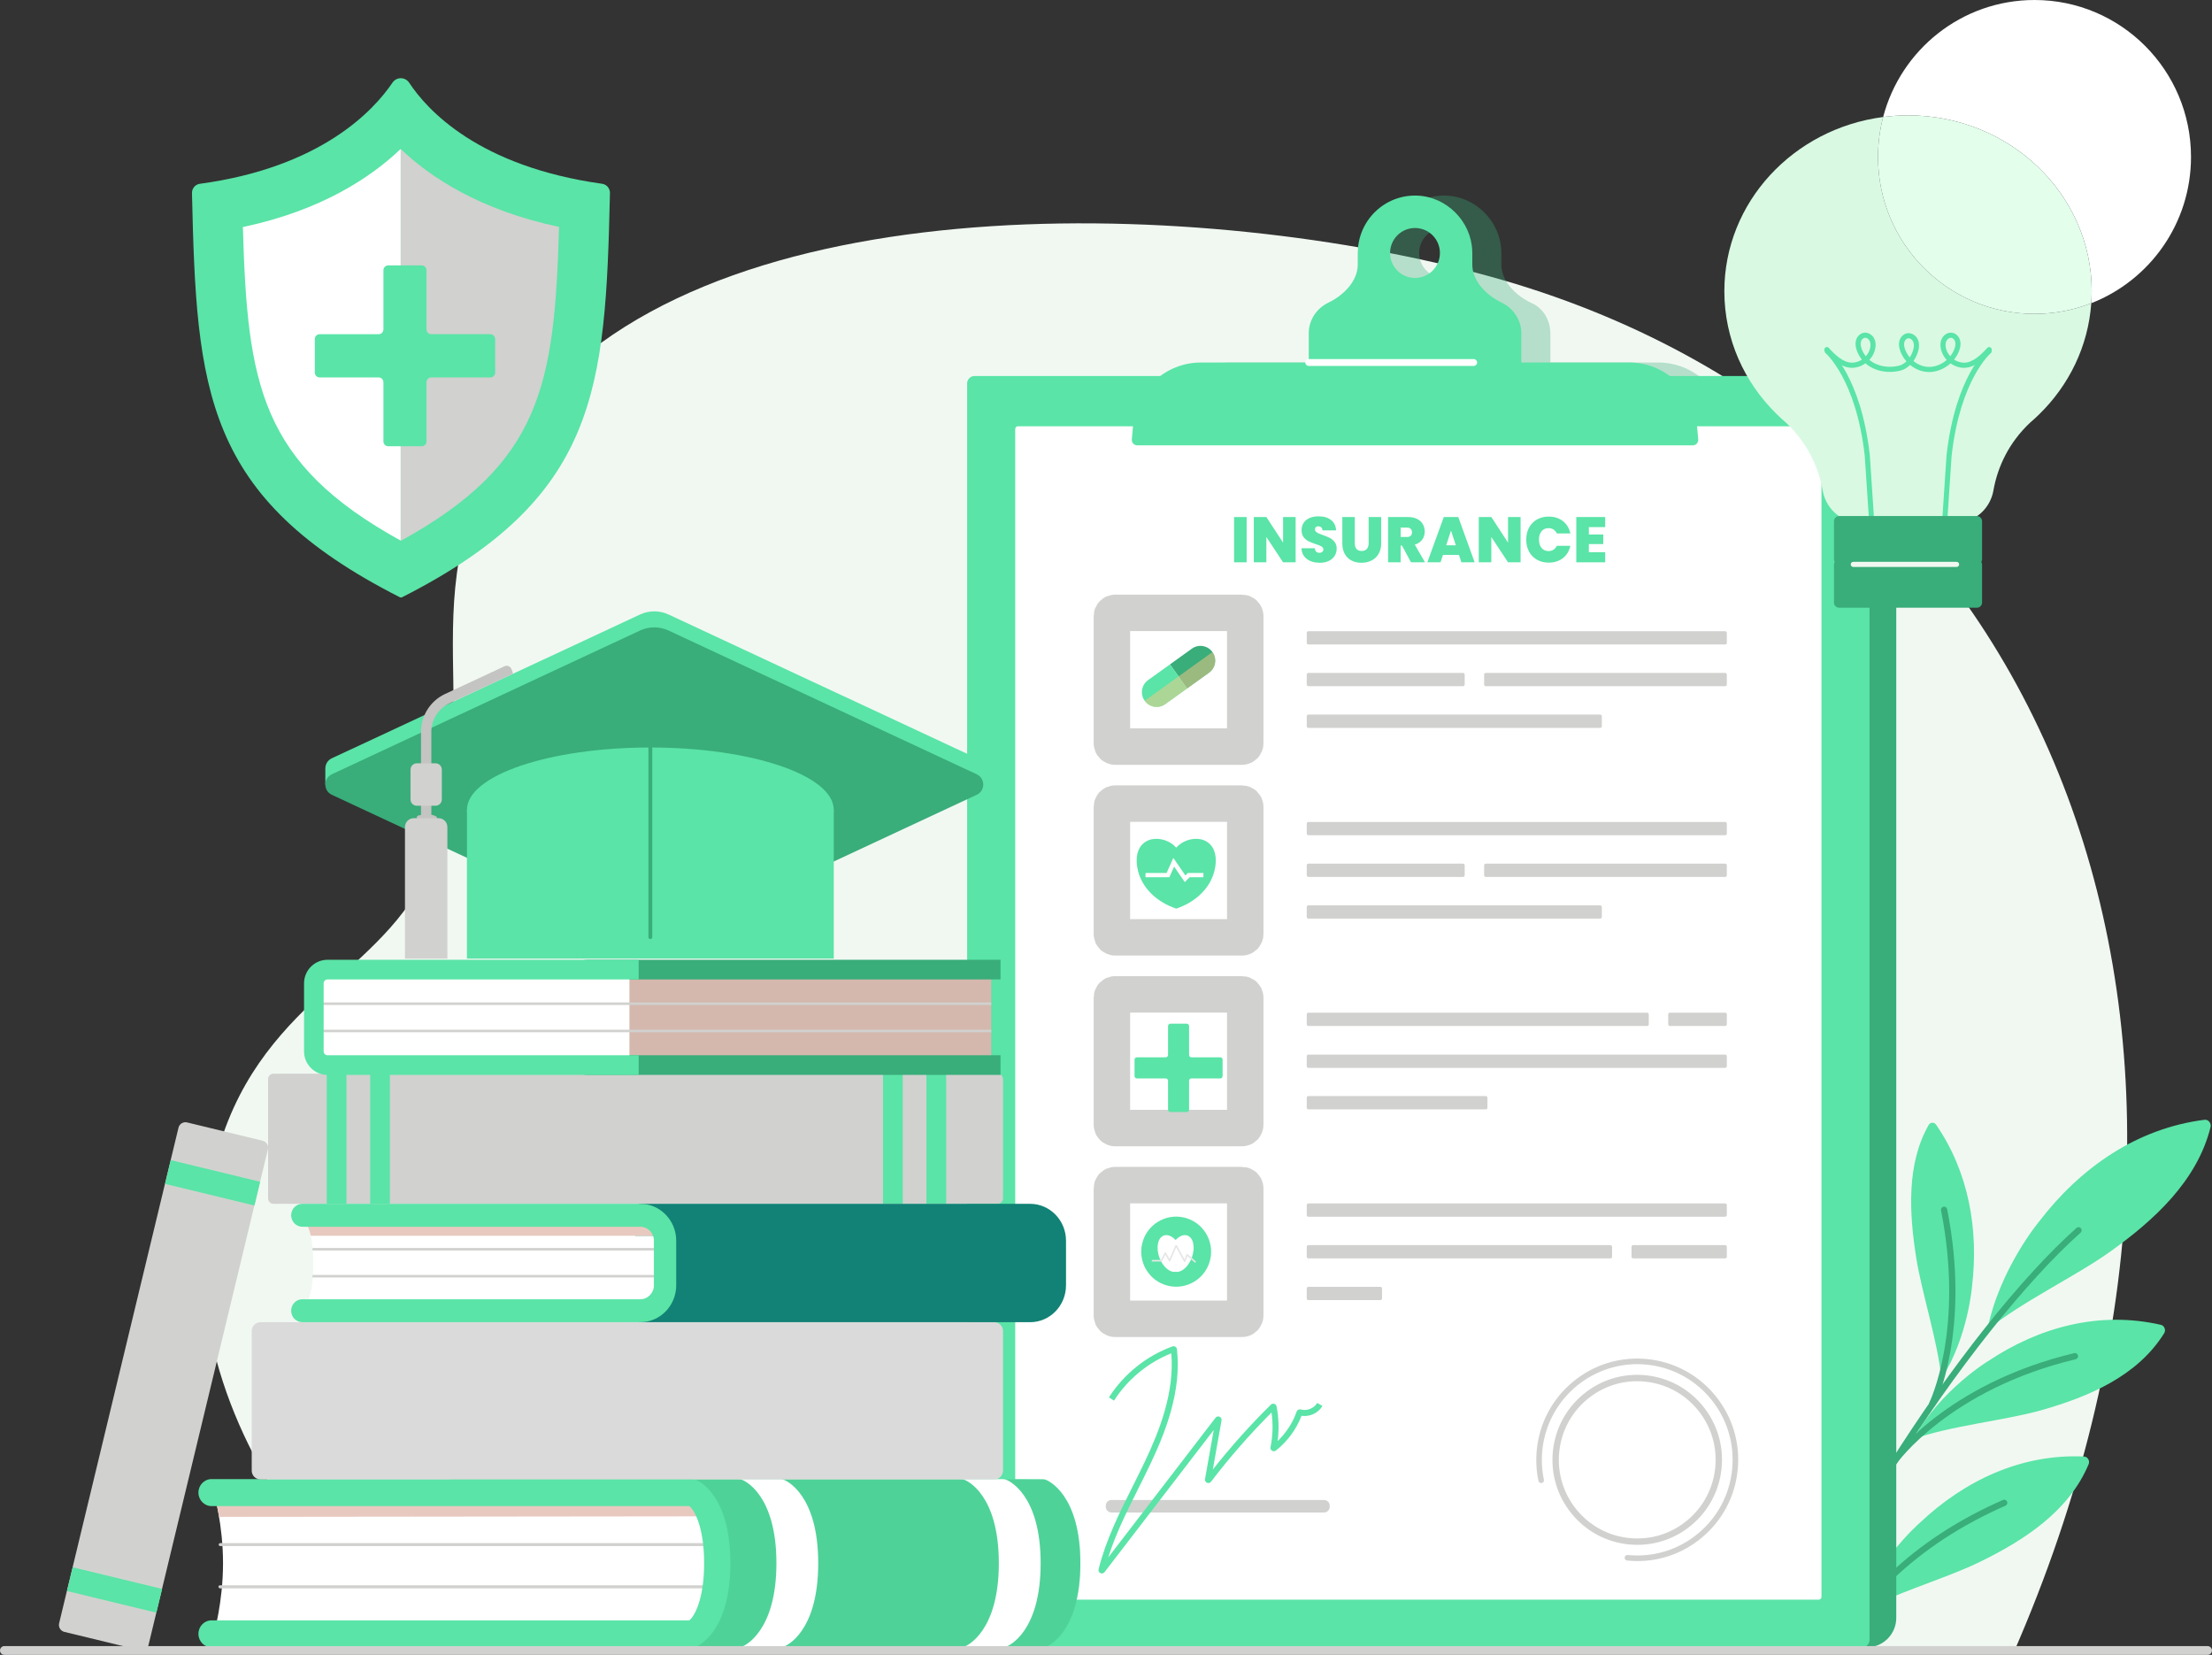 <svg xmlns="http://www.w3.org/2000/svg" width="607" height="454" viewBox="0 0 607 454" fill="none"><rect x="0" y="0" width="607" height="454" fill="#333333" stroke="none"/><g clip-path="url(#clip0_1034_29857)"><path d="M552.489 453.545H114.164C114.164 453.545 36.551 393.888 60.015 314.916C72.606 272.54 108.329 266.21 119.062 234.616C134.211 190.01 108.293 155.1 147.91 109.528C201.141 48.308 337.376 55.039 412.537 76.888C564.517 121.068 626.57 284.26 552.491 453.543L552.489 453.545Z" fill="#F1F8F2"></path><path d="M559.579 335.087C570.907 320.303 586.425 309.534 604.952 307.203C605.99 307.071 606.866 308.154 606.609 309.195C602.898 324.068 591.029 334.829 578.909 343.482C569.595 350.132 554.625 357.225 545.334 364.865C548.726 348.027 559.579 335.087 559.579 335.087Z" fill="#5AE4A7"></path><path d="M519.024 403.077C519.307 403.077 519.584 402.937 519.746 402.676C536.77 375.679 555.91 351.563 570.949 338.162C571.302 337.848 571.333 337.306 571.019 336.953C570.703 336.602 570.163 336.571 569.813 336.883C554.661 350.379 535.404 374.632 518.302 401.761C518.051 402.163 518.168 402.69 518.568 402.943C518.708 403.032 518.868 403.077 519.024 403.077Z" fill="#39AD7A"></path><path d="M541.163 352.744C542.98 337.371 540.273 321.566 531.279 308.536C530.775 307.806 529.695 307.851 529.269 308.592C523.183 319.189 523.868 332.674 525.85 345.154C527.372 354.742 531.788 368.159 532.754 378.282C540.094 366.798 541.163 352.747 541.163 352.747V352.744Z" fill="#5AE4A7"></path><path d="M530.18 386.071C530.493 386.071 530.793 385.897 530.944 385.597C531.045 385.398 540.926 365.137 534.324 331.731C534.235 331.268 533.798 330.96 533.32 331.058C532.858 331.15 532.556 331.599 532.648 332.065C539.124 364.848 529.514 384.632 529.416 384.826C529.203 385.249 529.374 385.763 529.796 385.976C529.919 386.038 530.051 386.069 530.18 386.069V386.071Z" fill="#39AD7A"></path><path d="M526.762 417.825C539.106 406.144 554.719 398.782 571.919 399.59C572.885 399.635 573.534 400.76 573.156 401.666C567.741 414.632 555.455 422.561 543.228 428.532C536.557 431.789 527.26 434.8 519.023 438.24V426.265C523.154 420.95 526.762 417.825 526.762 417.825Z" fill="#5AE4A7"></path><path d="M519.025 433.327C519.237 433.327 519.447 433.248 519.612 433.091C528.145 424.985 538.48 418.251 550.324 413.077C550.758 412.889 550.954 412.384 550.766 411.949C550.581 411.514 550.072 411.312 549.641 411.506C537.613 416.758 527.115 423.602 518.437 431.845C518.095 432.171 518.079 432.712 518.403 433.057C518.571 433.237 518.798 433.327 519.025 433.327Z" fill="#39AD7A"></path><path d="M545.646 373.355C559.625 364.048 576.159 359.587 592.995 363.462C593.938 363.678 594.406 364.907 593.893 365.732C586.547 377.547 573.206 383.167 560.224 386.863C550.25 389.702 535.207 391.125 524.979 394.837C532.588 381.2 545.643 373.355 545.643 373.355H545.646Z" fill="#5AE4A7"></path><path d="M519.734 401.91C520.005 401.91 520.271 401.784 520.436 401.543C520.576 401.341 534.894 381.175 569.593 372.892C570.052 372.783 570.338 372.32 570.229 371.86C570.119 371.4 569.669 371.108 569.199 371.223C533.819 379.671 519.174 400.359 519.031 400.566C518.763 400.956 518.858 401.489 519.247 401.759C519.395 401.862 519.566 401.913 519.734 401.913V401.91Z" fill="#39AD7A"></path><g opacity="0.33"><path d="M473.625 116.514C472.769 106.854 464.695 99.449 455.023 99.449H425.437V91.43C425.437 87.912 423.508 84.573 420.307 83.136C416.148 81.27 411.998 77.264 411.998 72.626V69.132H411.975C411.975 69.057 411.987 68.987 411.984 68.911C411.732 60.712 404.909 53.891 396.732 53.658C387.936 53.409 380.721 60.409 380.57 69.135H380.55V72.628C380.55 77.269 376.4 81.273 372.241 83.139C369.04 84.576 367.111 87.915 367.111 91.433V99.452H337.525C327.853 99.452 319.779 106.857 318.923 116.517L318.422 122.173H474.132L473.631 116.517L473.625 116.514ZM396.27 76.259C392.495 76.259 389.433 73.19 389.433 69.404C389.433 65.62 392.495 62.55 396.27 62.55C400.045 62.55 403.107 65.62 403.107 69.404C403.107 73.19 400.045 76.259 396.27 76.259Z" fill="#39AD7A"></path></g><path d="M495.919 103.15H512.282C516.743 103.15 520.359 106.775 520.359 111.248V443.84C520.359 448.313 516.743 451.938 512.282 451.938H504.032C499.571 451.938 272.732 448.313 272.732 443.84V111.248C272.732 106.775 491.458 103.15 495.919 103.15Z" fill="#39AD7A"></path><path d="M510.988 103.15H267.434C266.309 103.15 265.396 104.065 265.396 105.193V449.895C265.396 451.023 266.309 451.938 267.434 451.938H510.988C512.114 451.938 513.026 451.023 513.026 449.895V105.193C513.026 104.065 512.114 103.15 510.988 103.15Z" fill="#5AE4A7"></path><path d="M499.079 116.941H279.343C278.926 116.941 278.588 117.28 278.588 117.698V438.091C278.588 438.509 278.926 438.849 279.343 438.849H499.079C499.497 438.849 499.835 438.509 499.835 438.091V117.698C499.835 117.28 499.497 116.941 499.079 116.941Z" fill="white"></path><path d="M465.65 116.514C464.793 106.854 456.719 99.449 447.048 99.449H417.461V91.43C417.461 87.78 415.292 84.55 412.004 82.985C407.957 81.057 404.022 77.143 404.022 72.626V69.132H404C404 69.057 404.011 68.987 404.008 68.911C403.756 60.712 396.933 53.891 388.756 53.658C379.96 53.409 372.745 60.409 372.594 69.135H372.575V72.628C372.575 77.146 368.64 81.063 364.593 82.987C361.305 84.553 359.136 87.785 359.136 91.433V99.452H329.549C319.875 99.452 311.804 106.857 310.944 116.517L310.586 120.546C310.508 121.421 311.196 122.173 312.072 122.173H464.525C465.401 122.173 466.086 121.421 466.011 120.546L465.652 116.517L465.65 116.514ZM388.294 76.259C384.519 76.259 381.457 73.19 381.457 69.404C381.457 65.62 384.519 62.55 388.294 62.55C392.069 62.55 395.131 65.62 395.131 69.404C395.131 73.19 392.069 76.259 388.294 76.259Z" fill="#5AE4A7"></path><path d="M340.821 220.464H306.004C305.514 220.464 305.117 220.862 305.117 221.353V256.26C305.117 256.752 305.514 257.15 306.004 257.15H340.821C341.311 257.15 341.709 256.752 341.709 256.26V221.353C341.709 220.862 341.311 220.464 340.821 220.464Z" stroke="#D1D1CF" stroke-width="10" stroke-miterlimit="10"></path><path d="M473.401 225.492H359.043C358.789 225.492 358.584 225.698 358.584 225.952V228.679C358.584 228.933 358.789 229.139 359.043 229.139H473.401C473.655 229.139 473.86 228.933 473.86 228.679V225.952C473.86 225.698 473.655 225.492 473.401 225.492Z" fill="#D1D1CF"></path><path d="M401.472 236.931H359.043C358.789 236.931 358.584 237.137 358.584 237.391V240.119C358.584 240.373 358.789 240.579 359.043 240.579H401.472C401.726 240.579 401.931 240.373 401.931 240.119V237.391C401.931 237.137 401.726 236.931 401.472 236.931Z" fill="#D1D1CF"></path><path d="M473.405 236.931H407.723C407.469 236.931 407.264 237.137 407.264 237.391V240.119C407.264 240.373 407.469 240.579 407.723 240.579H473.405C473.659 240.579 473.864 240.373 473.864 240.119V237.391C473.864 237.137 473.659 236.931 473.405 236.931Z" fill="#D1D1CF"></path><path d="M439.105 248.37H359.043C358.789 248.37 358.584 248.577 358.584 248.831V251.558C358.584 251.812 358.789 252.018 359.043 252.018H439.105C439.358 252.018 439.564 251.812 439.564 251.558V248.831C439.564 248.577 439.358 248.37 439.105 248.37Z" fill="#D1D1CF"></path><path d="M340.821 168.135H306.004C305.514 168.135 305.117 168.534 305.117 169.025V203.932C305.117 204.423 305.514 204.821 306.004 204.821H340.821C341.311 204.821 341.709 204.423 341.709 203.932V169.025C341.709 168.534 341.311 168.135 340.821 168.135Z" stroke="#D1D1CF" stroke-width="10" stroke-miterlimit="10"></path><path d="M473.401 173.166H359.043C358.789 173.166 358.584 173.372 358.584 173.626V176.354C358.584 176.608 358.789 176.814 359.043 176.814H473.401C473.655 176.814 473.86 176.608 473.86 176.354V173.626C473.86 173.372 473.655 173.166 473.401 173.166Z" fill="#D1D1CF"></path><path d="M401.472 184.603H359.043C358.789 184.603 358.584 184.809 358.584 185.063V187.79C358.584 188.044 358.789 188.25 359.043 188.25H401.472C401.726 188.25 401.931 188.044 401.931 187.79V185.063C401.931 184.809 401.726 184.603 401.472 184.603Z" fill="#D1D1CF"></path><path d="M473.405 184.603H407.723C407.469 184.603 407.264 184.809 407.264 185.063V187.79C407.264 188.044 407.469 188.25 407.723 188.25H473.405C473.659 188.25 473.864 188.044 473.864 187.79V185.063C473.864 184.809 473.659 184.603 473.405 184.603Z" fill="#D1D1CF"></path><path d="M439.105 196.042H359.043C358.789 196.042 358.584 196.248 358.584 196.502V199.23C358.584 199.484 358.789 199.69 359.043 199.69H439.105C439.358 199.69 439.564 199.484 439.564 199.23V196.502C439.564 196.248 439.358 196.042 439.105 196.042Z" fill="#D1D1CF"></path><path d="M340.821 272.792H306.004C305.514 272.792 305.117 273.19 305.117 273.682V308.589C305.117 309.08 305.514 309.478 306.004 309.478H340.821C341.311 309.478 341.709 309.08 341.709 308.589V273.682C341.709 273.19 341.311 272.792 340.821 272.792Z" stroke="#D1D1CF" stroke-width="10" stroke-miterlimit="10"></path><path d="M473.401 289.313H359.043C358.789 289.313 358.584 289.519 358.584 289.773V292.5C358.584 292.755 358.789 292.961 359.043 292.961H473.401C473.655 292.961 473.86 292.755 473.86 292.5V289.773C473.86 289.519 473.655 289.313 473.401 289.313Z" fill="#D1D1CF"></path><path d="M451.981 277.82H359.043C358.789 277.82 358.584 278.026 358.584 278.28V281.008C358.584 281.262 358.789 281.468 359.043 281.468H451.981C452.234 281.468 452.44 281.262 452.44 281.008V278.28C452.44 278.026 452.234 277.82 451.981 277.82Z" fill="#D1D1CF"></path><path d="M473.402 277.82H458.23C457.977 277.82 457.771 278.026 457.771 278.28V281.008C457.771 281.262 457.977 281.468 458.23 281.468H473.402C473.655 281.468 473.86 281.262 473.86 281.008V278.28C473.86 278.026 473.655 277.82 473.402 277.82Z" fill="#D1D1CF"></path><path d="M407.71 300.699H359.043C358.789 300.699 358.584 300.905 358.584 301.159V303.886C358.584 304.14 358.789 304.346 359.043 304.346H407.71C407.964 304.346 408.169 304.14 408.169 303.886V301.159C408.169 300.905 407.964 300.699 407.71 300.699Z" fill="#D1D1CF"></path><path d="M340.821 325.121H306.004C305.514 325.121 305.117 325.519 305.117 326.01V360.917C305.117 361.408 305.514 361.807 306.004 361.807H340.821C341.311 361.807 341.709 361.408 341.709 360.917V326.01C341.709 325.519 341.311 325.121 340.821 325.121Z" stroke="#D1D1CF" stroke-width="10" stroke-miterlimit="10"></path><path d="M473.401 330.149H359.043C358.789 330.149 358.584 330.355 358.584 330.609V333.336C358.584 333.59 358.789 333.796 359.043 333.796H473.401C473.655 333.796 473.86 333.59 473.86 333.336V330.609C473.86 330.355 473.655 330.149 473.401 330.149Z" fill="#D1D1CF"></path><path d="M441.92 341.588H359.043C358.789 341.588 358.584 341.794 358.584 342.048V344.775C358.584 345.03 358.789 345.236 359.043 345.236H441.92C442.173 345.236 442.379 345.03 442.379 344.775V342.048C442.379 341.794 442.173 341.588 441.92 341.588Z" fill="#D1D1CF"></path><path d="M473.405 341.588H448.17C447.916 341.588 447.711 341.794 447.711 342.048V344.775C447.711 345.03 447.916 345.236 448.17 345.236H473.405C473.658 345.236 473.864 345.03 473.864 344.775V342.048C473.864 341.794 473.658 341.588 473.405 341.588Z" fill="#D1D1CF"></path><path d="M378.787 353.024H359.043C358.789 353.024 358.584 353.23 358.584 353.485V356.212C358.584 356.466 358.789 356.672 359.043 356.672H378.787C379.04 356.672 379.246 356.466 379.246 356.212V353.485C379.246 353.23 379.04 353.024 378.787 353.024Z" fill="#D1D1CF"></path><path d="M404.4 100.392H359.13C358.609 100.392 358.189 99.971 358.189 99.449C358.189 98.927 358.609 98.507 359.13 98.507H404.4C404.92 98.507 405.34 98.927 405.34 99.449C405.34 99.971 404.92 100.392 404.4 100.392Z" fill="white"></path><path d="M342.095 141.845V154.266H338.65V141.845H342.095Z" fill="#5AE4A7"></path><path d="M355.538 154.264H352.092L347.506 147.322V154.264H344.061V141.842H347.506L352.092 148.871V141.842H355.538V154.264Z" fill="#5AE4A7"></path><path d="M358.629 153.357C357.703 152.67 357.205 151.688 357.135 150.406H360.806C360.843 150.841 360.972 151.158 361.193 151.357C361.414 151.556 361.702 151.657 362.055 151.657C362.371 151.657 362.631 151.578 362.835 151.419C363.04 151.259 363.143 151.04 363.143 150.759C363.143 150.394 362.973 150.114 362.634 149.915C362.295 149.715 361.744 149.491 360.983 149.244C360.174 148.975 359.522 148.714 359.024 148.461C358.526 148.209 358.092 147.838 357.722 147.35C357.353 146.862 357.168 146.225 357.168 145.439C357.168 144.654 357.367 143.958 357.764 143.385C358.162 142.816 358.713 142.384 359.416 142.089C360.118 141.795 360.916 141.649 361.806 141.649C363.247 141.649 364.397 141.985 365.259 142.662C366.121 143.338 366.58 144.286 366.639 145.507H362.897C362.886 145.131 362.771 144.85 362.556 144.662C362.34 144.474 362.06 144.382 361.722 144.382C361.464 144.382 361.254 144.457 361.089 144.612C360.924 144.763 360.843 144.982 360.843 145.263C360.843 145.498 360.932 145.7 361.114 145.871C361.296 146.043 361.52 146.188 361.792 146.312C362.06 146.435 362.46 146.593 362.987 146.778C363.77 147.047 364.419 147.316 364.929 147.58C365.438 147.844 365.877 148.214 366.247 148.691C366.616 149.168 366.801 149.769 366.801 150.498C366.801 151.228 366.616 151.901 366.247 152.49C365.877 153.077 365.346 153.543 364.649 153.882C363.952 154.222 363.129 154.393 362.181 154.393C360.739 154.393 359.556 154.05 358.632 153.363L358.629 153.357Z" fill="#5AE4A7"></path><path d="M371.774 141.845V149.05C371.774 149.721 371.928 150.237 372.239 150.602C372.549 150.967 373.019 151.149 373.652 151.149C374.284 151.149 374.763 150.964 375.085 150.594C375.407 150.223 375.569 149.71 375.569 149.053V141.848H379.014V149.053C379.014 150.192 378.773 151.163 378.295 151.968C377.813 152.774 377.161 153.377 376.336 153.784C375.51 154.188 374.592 154.393 373.585 154.393C372.577 154.393 371.679 154.191 370.887 153.784C370.095 153.38 369.474 152.777 369.023 151.977C368.572 151.177 368.346 150.204 368.346 149.053V141.848H371.771L371.774 141.845Z" fill="#5AE4A7"></path><path d="M387.187 154.264L384.727 149.682H384.357V154.264H380.912V141.842H386.341C387.338 141.842 388.18 142.016 388.871 142.361C389.563 142.709 390.083 143.183 390.436 143.79C390.788 144.396 390.962 145.072 390.962 145.824C390.962 146.668 390.73 147.412 390.268 148.052C389.806 148.691 389.129 149.146 388.239 149.418L391.032 154.264H387.184H387.187ZM384.357 147.322H386.061C386.529 147.322 386.881 147.21 387.117 146.988C387.352 146.766 387.469 146.441 387.469 146.02C387.469 145.622 387.349 145.307 387.108 145.077C386.867 144.847 386.52 144.735 386.061 144.735H384.357V147.325V147.322Z" fill="#5AE4A7"></path><path d="M400.364 152.238H395.97L395.301 154.264H391.68L396.197 141.842H400.168L404.665 154.264H401.027L400.358 152.238H400.364ZM399.505 149.595L398.17 145.577L396.851 149.595H399.505Z" fill="#5AE4A7"></path><path d="M417.27 154.264H413.825L409.238 147.322V154.264H405.793V141.842H409.238L413.825 148.871V141.842H417.27V154.264Z" fill="#5AE4A7"></path><path d="M419.582 144.76C420.092 143.804 420.817 143.057 421.751 142.524C422.689 141.991 423.766 141.722 424.984 141.722C426.531 141.722 427.83 142.137 428.885 142.965C429.94 143.792 430.617 144.917 430.922 146.337H427.214C426.99 145.869 426.685 145.51 426.291 145.263C425.899 145.016 425.445 144.892 424.928 144.892C424.13 144.892 423.495 145.178 423.022 145.748C422.546 146.318 422.311 147.078 422.311 148.029C422.311 148.98 422.549 149.758 423.022 150.327C423.498 150.897 424.133 151.183 424.928 151.183C425.443 151.183 425.896 151.059 426.291 150.813C426.682 150.566 426.99 150.206 427.214 149.738H430.922C430.617 151.16 429.937 152.283 428.885 153.11C427.83 153.938 426.531 154.353 424.984 154.353C423.766 154.353 422.689 154.087 421.751 153.551C420.814 153.018 420.092 152.272 419.582 151.315C419.073 150.358 418.818 149.261 418.818 148.029C418.818 146.797 419.073 145.717 419.582 144.76Z" fill="#5AE4A7"></path><path d="M436.002 144.609V146.635H439.956V149.261H436.002V151.497H440.482V154.264H432.557V141.842H440.482V144.609H436.002Z" fill="#5AE4A7"></path><path d="M363.331 411.506H305.003C304.141 411.506 303.441 412.207 303.441 413.072V413.375C303.441 414.239 304.141 414.94 305.003 414.94H363.331C364.193 414.94 364.893 414.239 364.893 413.375V413.072C364.893 412.207 364.193 411.506 363.331 411.506Z" fill="#D1D1CF"></path><path d="M302.372 431.663C302.234 431.663 302.094 431.632 301.963 431.568C301.563 431.374 301.361 430.939 301.468 430.507C303.469 422.471 307.233 414.946 310.871 407.67C311.962 405.487 313.093 403.229 314.154 400.998C318.049 392.802 322.351 382.084 321.419 371.271C314.99 373.83 309.432 378.411 305.696 384.253L304.305 383.358C308.402 376.95 314.59 371.986 321.726 369.38C321.995 369.281 322.289 369.312 322.532 369.464C322.776 369.615 322.933 369.865 322.966 370.148C324.287 381.694 319.748 393.08 315.645 401.711C314.576 403.956 313.446 406.223 312.348 408.411C309.306 414.491 306.18 420.745 304.101 427.28L333.562 388.947C333.822 388.608 334.278 388.493 334.67 388.664C335.062 388.838 335.283 389.253 335.207 389.677L332.812 403.161C337.74 396.91 343.091 390.928 348.75 385.353C348.993 385.115 349.346 385.028 349.673 385.129C350.001 385.23 350.244 385.502 350.308 385.836C350.918 388.939 351.016 392.188 350.599 395.342C352.936 393.108 354.758 390.294 355.819 387.255C355.981 386.787 356.482 386.531 356.955 386.672C358.615 387.166 360.596 386.377 361.461 384.882L362.891 385.712C361.755 387.676 359.379 388.759 357.156 388.409C355.732 392.129 353.252 395.496 350.118 397.943C349.813 398.181 349.388 398.204 349.06 397.999C348.733 397.794 348.565 397.401 348.643 397.022C349.281 393.919 349.376 390.659 348.923 387.513C342.99 393.448 337.41 399.828 332.319 406.495C332.059 406.837 331.603 406.952 331.211 406.781C330.819 406.607 330.598 406.192 330.674 405.768L333.064 392.309L303.102 431.293C302.92 431.528 302.651 431.657 302.372 431.657V431.663Z" fill="#5AE4A7"></path><path d="M449.316 423.812C448.533 423.812 447.743 423.773 446.951 423.694C440.769 423.072 435.2 420.075 431.268 415.252C427.336 410.429 425.511 404.36 426.133 398.164C426.754 391.966 429.743 386.383 434.554 382.441C439.364 378.498 445.418 376.669 451.597 377.292C457.779 377.915 463.348 380.911 467.28 385.735C471.212 390.558 473.037 396.627 472.416 402.822C471.794 409.02 468.805 414.604 463.995 418.546C459.8 421.983 454.661 423.815 449.316 423.815V423.812ZM449.235 378.925C444.29 378.925 439.538 380.617 435.659 383.799C431.212 387.446 428.444 392.609 427.871 398.341C427.297 404.073 428.984 409.685 432.62 414.146C436.258 418.605 441.407 421.38 447.125 421.955C452.842 422.53 458.439 420.838 462.889 417.193C467.336 413.546 470.104 408.383 470.678 402.651C471.251 396.919 469.564 391.307 465.928 386.846C462.29 382.387 457.141 379.612 451.423 379.037C450.693 378.964 449.963 378.928 449.235 378.928V378.925Z" fill="#D1D1CF"></path><path d="M449.326 428.268C448.391 428.268 447.451 428.22 446.508 428.125C446.088 428.083 445.783 427.707 445.825 427.286C445.867 426.865 446.239 426.559 446.662 426.601C453.619 427.3 460.431 425.243 465.843 420.807C471.256 416.371 474.622 410.086 475.319 403.111C476.016 396.136 473.965 389.306 469.54 383.88C465.116 378.454 458.847 375.078 451.889 374.38C437.527 372.935 424.673 383.473 423.232 397.873C422.961 400.589 423.106 403.307 423.666 405.951C423.753 406.363 423.49 406.77 423.078 406.857C422.667 406.944 422.261 406.68 422.174 406.268C421.581 403.467 421.427 400.591 421.715 397.718C422.454 390.336 426.017 383.686 431.745 378.989C437.474 374.293 444.683 372.115 452.046 372.856C459.409 373.597 466.042 377.168 470.727 382.912C475.412 388.655 477.583 395.883 476.844 403.265C476.106 410.647 472.543 417.297 466.814 421.994C461.819 426.088 455.698 428.268 449.332 428.268H449.326Z" fill="#D1D1CF"></path><path d="M119.93 451.938H273.723C286.196 451.938 286.465 451.907 286.725 451.845C287.721 451.612 296.464 447.634 296.464 428.857C296.464 410.081 287.693 406.085 286.694 405.861C286.442 405.805 286.185 405.776 273.723 405.776H119.93C130.147 405.776 128.535 407.435 128.535 409.48C128.535 411.526 130.147 413.184 132.137 413.184V444.528C130.147 444.528 128.535 446.186 128.535 448.231C128.535 450.277 130.147 451.935 119.93 451.935V451.938Z" fill="#5AE4A7"></path><g opacity="0.33"><path d="M119.93 452.022H273.723C286.196 452.022 286.465 451.991 286.725 451.929C287.721 451.696 296.464 447.718 296.464 428.941C296.464 410.165 287.693 406.169 286.694 405.945C286.442 405.889 286.185 405.861 273.723 405.861H119.93C130.147 405.861 128.535 407.519 128.535 409.564C128.535 411.61 130.147 413.268 132.137 413.268V444.612C130.147 444.612 128.535 446.27 128.535 448.315C128.535 450.361 130.147 452.019 119.93 452.019V452.022Z" fill="#39AD7A"></path></g><path d="M213.058 428.857C213.058 409.991 204.287 406.085 203.288 405.861C203.036 405.805 202.779 405.776 202.521 405.776H213.996C214.253 405.776 214.511 405.805 214.762 405.861C215.762 406.085 224.532 409.991 224.532 428.857C224.532 447.723 215.79 451.612 214.793 451.845C214.533 451.907 214.264 451.938 213.998 451.938H202.524C202.793 451.938 203.059 451.907 203.319 451.845C204.315 451.612 213.058 447.634 213.058 428.857Z" fill="white"></path><path d="M274.093 428.857C274.093 409.991 265.323 406.085 264.323 405.861C264.072 405.805 263.814 405.776 263.557 405.776H275.031C275.288 405.776 275.546 405.805 275.798 405.861C276.797 406.085 285.567 409.991 285.567 428.857C285.567 447.723 276.825 451.612 275.828 451.845C275.568 451.907 275.299 451.938 275.034 451.938H263.559C263.828 451.938 264.094 451.907 264.354 451.845C265.351 451.612 274.093 447.634 274.093 428.857Z" fill="white"></path><path d="M190.524 409.48C190.524 409.48 197.459 412.432 197.459 428.857C197.459 445.282 190.524 448.234 190.524 448.234H58.685C58.685 448.234 61.202 439.542 61.202 428.857C61.202 418.173 58.685 409.48 58.685 409.48H190.521H190.524Z" fill="white"></path><path d="M60.361 435.74H192.778C193.005 435.74 193.189 435.557 193.189 435.327C193.189 435.097 193.005 434.915 192.778 434.915H60.361C60.134 434.915 59.949 435.097 59.949 435.327C59.949 435.557 60.134 435.74 60.361 435.74Z" fill="#D1D1CF"></path><path d="M59.395 412.367L190.712 409.576C191.381 409.946 193.721 411.517 195.456 415.995L60.119 416.144C59.873 414.668 59.621 413.397 59.395 412.367Z" fill="#E8C9BF"></path><path d="M60.429 424.163H195.575C195.802 424.163 195.986 423.981 195.986 423.751C195.986 423.521 195.802 423.338 195.575 423.338H60.429C60.202 423.338 60.018 423.521 60.018 423.751C60.018 423.981 60.202 424.163 60.429 424.163Z" fill="#D1D1CF"></path><path d="M58.053 451.938H189.888C190.157 451.938 190.423 451.907 190.683 451.845C191.679 451.612 200.422 447.634 200.422 428.857C200.422 410.081 191.651 406.085 190.652 405.861C190.4 405.805 190.143 405.776 189.885 405.776H58.053C56.063 405.776 54.451 407.435 54.451 409.48C54.451 411.526 56.063 413.184 58.053 413.184H189.161C190.093 413.798 193.224 418.069 193.224 428.857C193.224 439.645 190.09 443.896 189.144 444.528H58.053C56.063 444.528 54.451 446.186 54.451 448.231C54.451 450.277 56.063 451.935 58.053 451.935V451.938Z" fill="#5AE4A7"></path><path d="M71.47 405.861H272.845C274.168 405.861 275.24 404.785 275.24 403.459V365.134C275.24 363.808 274.168 362.733 272.845 362.733H71.47C70.147 362.733 69.075 363.808 69.075 365.134V403.459C69.075 404.785 70.147 405.861 71.47 405.861Z" fill="#DADADA"></path><path d="M75.047 330.258H273.765C274.58 330.258 275.24 329.596 275.24 328.779V296.044C275.24 295.227 274.58 294.565 273.765 294.565H75.047C74.232 294.565 73.572 295.227 73.572 296.044V328.779C73.572 329.596 74.232 330.258 75.047 330.258Z" fill="#D1D1CF"></path><path d="M254.226 330.258H259.639V294.565H254.226V330.258Z" fill="#5AE4A7"></path><path d="M242.308 330.258H247.721V294.565H242.308V330.258Z" fill="#5AE4A7"></path><path d="M101.578 330.258H106.99V294.565H101.578V330.258Z" fill="#5AE4A7"></path><path d="M89.662 330.258H95.074V294.565H89.662V330.258Z" fill="#5AE4A7"></path><path d="M16.225 445.332L48.981 309.375C49.235 308.322 50.292 307.675 51.342 307.929L72.074 312.95C73.124 313.204 73.77 314.264 73.516 315.317L40.76 451.274C40.506 452.326 39.449 452.974 38.399 452.719L17.667 447.699C16.617 447.444 15.971 446.384 16.225 445.332Z" fill="#D1D2CF"></path><path d="M71.393 324.21L46.861 318.269L45.291 324.787L69.823 330.728L71.393 324.21Z" fill="#5AE4A7"></path><path d="M44.483 435.908L19.951 429.967L18.381 436.486L42.913 442.427L44.483 435.908Z" fill="#5AE4A7"></path><path d="M272.01 267.924H158.928V290.27H272.01V267.924Z" fill="#D4B8AE"></path><path d="M161.304 294.894H274.554V289.501H161.304C160.719 289.501 160.246 289.024 160.246 288.437V269.762C160.246 269.178 160.722 268.701 161.304 268.701H274.554V263.309H161.304C157.755 263.309 154.867 266.204 154.867 269.762V288.437C154.867 291.998 157.755 294.891 161.304 294.891V294.894Z" fill="#39AD7A"></path><path d="M172.723 267.924H87.498V290.27H172.723V267.924Z" fill="white"></path><path d="M172.723 275.014H87.498V275.702H172.723V275.014Z" fill="#D1D1CF"></path><path d="M172.723 282.5H87.498V283.188H172.723V282.5Z" fill="#D1D1CF"></path><path d="M272.013 275.014H172.723V275.702H272.013V275.014Z" fill="#D1D1CF"></path><path d="M272.013 282.5H172.723V283.188H272.013V282.5Z" fill="#D1D1CF"></path><path d="M89.87 294.894H175.263V289.501H89.87C89.285 289.501 88.812 289.024 88.812 288.437V269.762C88.812 269.178 89.288 268.701 89.87 268.701H175.263V263.309H89.87C86.322 263.309 83.434 266.204 83.434 269.762V288.437C83.434 291.998 86.322 294.891 89.87 294.891V294.894Z" fill="#5AE4A7"></path><path d="M282.69 362.733H175.426C173.736 362.733 173.736 330.261 175.426 330.261H282.69C288.113 330.261 292.527 334.801 292.527 340.379V352.615C292.527 358.193 288.113 362.733 282.69 362.733Z" fill="#118275"></path><path d="M181.463 339.007V357.668H83.445C83.445 357.668 85.961 357.536 85.961 346.852C85.961 343.198 85.67 340.718 85.287 339.007H181.46H181.463Z" fill="white"></path><path d="M83.447 335.323H181.465V339.007H85.291C84.547 335.673 83.45 335.323 83.45 335.323H83.447Z" fill="#E8C9BF"></path><path d="M181.245 342.376H85.746V343.064H181.245V342.376Z" fill="#D1D1CF"></path><path d="M181.245 349.77H85.746V350.457H181.245V349.77Z" fill="#D1D1CF"></path><path d="M175.724 330.258H82.957C81.267 330.258 79.898 331.667 79.898 333.403C79.898 335.14 81.267 336.549 82.957 336.549H175.724C177.776 336.549 179.444 338.266 179.444 340.376V352.612C179.444 354.722 177.776 356.439 175.724 356.439H82.957C81.267 356.439 79.898 357.848 79.898 359.584C79.898 361.321 81.267 362.73 82.957 362.73H175.724C181.148 362.73 185.562 358.19 185.562 352.612V340.376C185.562 334.798 181.148 330.258 175.724 330.258Z" fill="#5AE4A7"></path><path d="M91.064 208.023L175.617 168.59C178.105 167.428 180.979 167.428 183.47 168.59L268.023 208.023C269.232 208.587 269.823 209.734 269.809 210.876V215.197H264.71L179.543 254.916L94.447 215.228H89.275V210.876H89.278C89.264 209.734 89.855 208.584 91.064 208.023Z" fill="#5AE4A7"></path><path d="M175.617 172.987C178.105 171.825 180.979 171.825 183.47 172.987L268.023 212.42C270.411 213.533 270.411 216.937 268.023 218.048L179.544 259.313L91.064 218.048C88.677 216.934 88.677 213.531 91.064 212.42L175.617 172.987Z" fill="#39AD7A"></path><path d="M178.464 239.28C206.261 239.28 228.794 231.621 228.794 222.173C228.794 212.725 206.261 205.066 178.464 205.066C150.668 205.066 128.135 212.725 128.135 222.173C128.135 231.621 150.668 239.28 178.464 239.28Z" fill="#5AE4A7"></path><path d="M178.465 222.173H228.795V262.978H128.133V222.173H178.465Z" fill="#5AE4A7"></path><path d="M178.463 257.621C178.754 257.621 178.991 257.386 178.991 257.094V205.066C178.991 204.774 178.754 204.538 178.463 204.538C178.171 204.538 177.934 204.774 177.934 205.066V257.094C177.934 257.386 178.171 257.621 178.463 257.621Z" fill="#39AD7A"></path><path d="M116.946 229.184C117.73 229.184 118.365 228.547 118.365 227.762V200.756C118.365 197.431 120.307 194.378 123.313 192.975L140.706 184.869C140.832 184.864 140.647 184.188 140.317 183.475C139.984 182.762 139.142 182.451 138.431 182.785L122.118 190.394C118.113 192.263 115.527 196.331 115.527 200.756V227.762C115.527 228.547 116.163 229.184 116.946 229.184Z" fill="#C4C4C2"></path><path d="M119.377 224.922C119.564 224.922 119.743 224.824 119.839 224.65C119.978 224.395 119.889 224.078 119.637 223.935C119.559 223.893 117.731 222.897 114.751 223.75C114.471 223.828 114.309 224.123 114.387 224.403C114.468 224.684 114.756 224.855 115.039 224.768C117.574 224.044 119.058 224.827 119.119 224.861C119.2 224.903 119.287 224.925 119.371 224.925L119.377 224.922Z" fill="#C4C4C2"></path><path d="M107.703 22.671C102.638 30.171 88.259 45.897 54.827 50.426C53.573 50.597 52.652 51.7 52.68 52.971C53.92 106.963 55.876 136.505 109.701 163.84C109.906 163.944 110.152 163.944 110.356 163.84C164.139 136.517 166.143 107.047 167.377 52.962C167.405 51.694 166.484 50.594 165.231 50.418C131.298 45.67 117.21 30.16 112.29 22.705C111.201 21.058 108.809 21.038 107.706 22.674L107.703 22.671Z" fill="#5AE4A7"></path><path d="M153.41 62.25C152.176 105.496 148.625 127.115 110.027 148.349C110.002 148.335 109.976 148.321 109.951 148.307V40.864C118.014 48.572 131.612 57.634 153.41 62.25Z" fill="#D1D1CF"></path><path d="M109.951 148.307C71.437 127.098 67.885 105.487 66.648 62.283C88.198 57.746 101.818 48.625 109.951 40.864V148.307Z" fill="white"></path><path d="M573.993 79.898C573.993 81.004 573.94 82.095 573.865 83.181C589.884 76.93 601.24 61.327 601.24 43.055C601.24 19.276 582.014 0 558.296 0C538.354 0 521.593 13.628 516.76 32.101C518.996 31.812 521.271 31.65 523.588 31.65C551.429 31.65 573.996 53.252 573.996 79.898H573.993Z" fill="white"></path><path d="M558.297 86.11C534.579 86.11 515.353 66.835 515.353 43.055C515.353 39.27 515.845 35.597 516.76 32.101C492.152 35.294 473.184 55.468 473.184 79.898C473.184 93.044 478.683 104.951 487.588 113.655L487.579 113.661C487.579 113.661 487.624 113.7 487.686 113.756C488.453 114.5 489.242 115.218 490.056 115.914C495.83 121.326 499.012 127.97 500.173 134.623C500.926 138.935 504.558 143.004 509.21 143.004L523.379 145.911H523.801L537.971 143.004C542.622 143.004 546.254 138.933 547.007 134.623C548.169 127.97 551.351 121.326 557.124 115.914C557.938 115.218 558.73 114.5 559.494 113.756C559.556 113.7 559.601 113.661 559.601 113.661L559.592 113.655C567.75 105.684 573.034 95.019 573.868 83.184C569.04 85.069 563.793 86.113 558.299 86.113L558.297 86.11Z" fill="#D9F9E3"></path><path d="M558.297 86.11C563.79 86.11 569.038 85.064 573.865 83.181C573.941 82.095 573.994 81.001 573.994 79.898C573.994 53.252 551.426 31.649 523.586 31.649C521.269 31.649 518.991 31.812 516.757 32.101C515.842 35.6 515.35 39.27 515.35 43.055C515.35 66.834 534.576 86.11 558.294 86.11H558.297Z" fill="#E3FFEC"></path><path d="M514.321 154.502C513.955 154.502 513.65 154.216 513.624 153.848L511.702 124.943C509.306 104 501.036 96.952 500.955 96.882C500.656 96.635 500.614 96.195 500.857 95.894C501.101 95.591 501.543 95.549 501.839 95.793C502.198 96.085 510.624 103.198 513.095 124.814L515.021 153.753C515.046 154.14 514.755 154.474 514.369 154.502C514.352 154.502 514.338 154.502 514.321 154.502Z" fill="#5AE4A7"></path><path d="M532.934 154.502C532.917 154.502 532.903 154.502 532.886 154.502C532.5 154.477 532.209 154.143 532.234 153.753L534.157 124.847C536.631 103.201 545.057 96.088 545.415 95.793C545.712 95.549 546.151 95.591 546.398 95.894C546.644 96.195 546.599 96.635 546.3 96.882C546.216 96.952 537.949 103.997 535.55 124.974L533.63 153.848C533.605 154.219 533.297 154.502 532.934 154.502Z" fill="#5AE4A7"></path><path d="M529.379 102.064C527.502 102.064 525.652 101.343 524.163 100.117C523.41 100.855 522.498 101.433 521.446 101.694C518.238 102.488 514.48 101.932 511.914 99.674C510.831 100.442 509.535 100.903 508.205 100.903H508.189C505.242 100.897 502.692 98.481 500.798 96.374C500.537 96.088 500.563 95.642 500.848 95.384C501.133 95.126 501.578 95.145 501.836 95.434C503.535 97.322 505.793 99.491 508.191 99.497H508.203C509.174 99.497 510.122 99.186 510.937 98.655C510.397 97.985 509.943 97.213 509.599 96.329C509.193 95.285 509.084 94.374 509.261 93.543C509.504 92.409 510.346 91.509 511.359 91.304C512.459 91.077 513.668 91.705 514.253 92.783C514.827 93.838 514.737 95.005 514.558 95.799C514.312 96.899 513.749 97.909 512.983 98.734C515.185 100.577 518.378 101.009 521.107 100.327C521.874 100.137 522.565 99.705 523.153 99.138C522.492 98.394 521.946 97.53 521.56 96.576C521.113 95.423 521.001 94.511 521.177 93.683C521.42 92.547 522.263 91.646 523.276 91.444C524.37 91.225 525.582 91.846 526.167 92.923C526.74 93.975 526.651 95.145 526.472 95.939C526.245 96.955 525.769 98.063 525.072 99.045C526.477 100.207 528.243 100.807 529.992 100.628C531.546 100.465 533.026 99.778 534.201 98.745C533.429 97.917 532.864 96.904 532.617 95.802C532.438 95.008 532.349 93.835 532.922 92.785C533.507 91.708 534.728 91.071 535.813 91.307C536.826 91.512 537.672 92.412 537.912 93.546C538.089 94.374 537.977 95.285 537.574 96.332C537.249 97.171 536.787 97.951 536.225 98.65C537.039 99.186 537.994 99.502 538.967 99.502H538.981C541.38 99.497 543.635 97.328 545.337 95.44C545.594 95.151 546.039 95.128 546.325 95.389C546.613 95.65 546.636 96.094 546.375 96.38C544.483 98.484 541.931 100.903 538.984 100.908H538.967C537.641 100.908 536.342 100.448 535.259 99.677C533.846 100.967 532.035 101.829 530.135 102.028C529.88 102.053 529.629 102.067 529.377 102.067L529.379 102.064ZM523.732 92.805C523.67 92.805 523.609 92.811 523.55 92.822C523.083 92.917 522.671 93.391 522.545 93.978C522.428 94.531 522.517 95.179 522.82 95.959C523.13 96.728 523.556 97.426 524.062 98.035C524.566 97.278 524.927 96.43 525.103 95.63C525.28 94.839 525.221 94.115 524.935 93.594C524.675 93.119 524.183 92.802 523.729 92.802L523.732 92.805ZM511.816 92.665C511.754 92.665 511.695 92.67 511.634 92.684C511.166 92.777 510.755 93.254 510.629 93.838C510.511 94.39 510.601 95.038 510.903 95.821C511.186 96.548 511.558 97.188 512.003 97.74C512.58 97.104 512.999 96.332 513.187 95.493C513.363 94.702 513.304 93.978 513.019 93.456C512.759 92.979 512.266 92.665 511.813 92.665H511.816ZM535.36 92.665C534.907 92.665 534.414 92.979 534.154 93.456C533.868 93.978 533.81 94.702 533.986 95.493C534.171 96.329 534.593 97.101 535.167 97.735C535.629 97.154 536.004 96.511 536.272 95.821C536.577 95.038 536.664 94.39 536.547 93.838C536.421 93.251 536.007 92.777 535.539 92.682C535.48 92.67 535.419 92.665 535.36 92.665Z" fill="#5AE4A7"></path><path d="M542.474 141.573H504.704C503.913 141.573 503.271 142.216 503.271 143.009V153.399C503.271 154.193 503.913 154.836 504.704 154.836H542.474C543.265 154.836 543.907 154.193 543.907 153.399V143.009C543.907 142.216 543.265 141.573 542.474 141.573Z" fill="#39AD7A"></path><path d="M542.474 153.467H504.704C503.913 153.467 503.271 154.11 503.271 154.903V165.293C503.271 166.087 503.913 166.73 504.704 166.73H542.474C543.265 166.73 543.907 166.087 543.907 165.293V154.903C543.907 154.11 543.265 153.467 542.474 153.467Z" fill="#39AD7A"></path><path d="M536.913 155.54H508.561C508.175 155.54 507.861 155.226 507.861 154.839C507.861 154.452 508.175 154.137 508.561 154.137H536.913C537.3 154.137 537.613 154.452 537.613 154.839C537.613 155.226 537.3 155.54 536.913 155.54Z" fill="#F1F8F2"></path><path d="M605.797 454H1.201C0.537 454 0 453.461 0 452.796C0 452.131 0.537 451.593 1.201 451.593H605.797C606.46 451.593 606.997 452.131 606.997 452.796C606.997 453.461 606.46 454 605.797 454Z" fill="#D1D2CF"></path><path d="M332.258 241.592C331.791 242.503 331.217 243.359 330.548 244.153C329.751 245.104 328.822 245.966 327.789 246.715C327.268 247.094 326.723 247.444 326.155 247.767C325.086 248.37 323.947 248.87 322.774 249.277C321.599 248.87 320.462 248.37 319.393 247.767C318.825 247.444 318.277 247.094 317.756 246.715C316.726 245.966 315.794 245.104 314.997 244.153C314.331 243.359 313.754 242.503 313.29 241.592C313.004 241.036 312.761 240.461 312.562 239.869C312.472 239.599 312.388 239.319 312.313 239.03C312.103 238.225 311.96 237.349 311.927 236.468C311.89 235.598 311.966 234.72 312.198 233.909C312.472 232.927 312.973 232.035 313.779 231.348C313.961 231.193 314.16 231.047 314.373 230.913C316.458 229.614 319.357 230.02 321.394 231.348C321.92 231.693 322.391 232.097 322.774 232.554C323.157 232.1 323.628 231.695 324.154 231.348C326.188 230.023 329.088 229.614 331.172 230.913C331.385 231.045 331.584 231.19 331.763 231.348C332.569 232.035 333.07 232.927 333.344 233.909C333.574 234.723 333.649 235.598 333.613 236.468C333.582 237.332 333.442 238.197 333.238 238.991C333.159 239.296 333.073 239.588 332.978 239.872C332.779 240.464 332.535 241.039 332.25 241.594L332.258 241.592Z" fill="#5AE4A7"></path><path d="M314.34 240.085H320.502L322.089 236.552L325.198 241.084L326.2 240.085H330.23" stroke="white" stroke-width="1.17" stroke-miterlimit="10"></path><path d="M114.374 221.05H119.518C120.47 221.05 121.242 220.276 121.242 219.322V211.135C121.242 210.18 120.47 209.406 119.518 209.406H114.374C113.422 209.406 112.651 210.18 112.651 211.135V219.322C112.651 220.276 113.422 221.05 114.374 221.05Z" fill="#D1D1CF"></path><path d="M122.762 262.978H111.128V226.892C111.128 225.548 112.217 224.457 113.557 224.457H120.333C121.673 224.457 122.762 225.548 122.762 226.892V262.978Z" fill="#D1D1CF"></path><path d="M134.558 91.688H118.354C117.629 91.688 117.041 91.099 117.041 90.372V74.127C117.041 73.4 116.454 72.811 115.729 72.811H106.53C105.805 72.811 105.217 73.4 105.217 74.127V90.372C105.217 91.099 104.63 91.688 103.905 91.688H87.701C86.976 91.688 86.389 92.278 86.389 93.004V102.227C86.389 102.954 86.976 103.543 87.701 103.543H103.905C104.63 103.543 105.217 104.132 105.217 104.859V121.104C105.217 121.831 105.805 122.42 106.53 122.42H115.729C116.454 122.42 117.041 121.831 117.041 121.104V104.859C117.041 104.132 117.629 103.543 118.354 103.543H134.558C135.283 103.543 135.87 102.954 135.87 102.227V93.004C135.87 92.278 135.283 91.688 134.558 91.688Z" fill="#5AE4A7"></path><path d="M334.855 290.065H326.941C326.585 290.065 326.3 289.776 326.3 289.422V281.487C326.3 281.131 326.011 280.845 325.659 280.845H321.167C320.812 280.845 320.526 281.134 320.526 281.487V289.422C320.526 289.779 320.238 290.065 319.885 290.065H311.971C311.616 290.065 311.33 290.354 311.33 290.707V295.211C311.33 295.567 311.618 295.853 311.971 295.853H319.885C320.241 295.853 320.526 296.142 320.526 296.496V304.431C320.526 304.784 320.814 305.073 321.167 305.073H325.659C326.014 305.073 326.3 304.784 326.3 304.431V296.496C326.3 296.139 326.588 295.853 326.941 295.853H334.855C335.21 295.853 335.496 295.564 335.496 295.211V290.707C335.496 290.351 335.208 290.065 334.855 290.065Z" fill="#5AE4A7"></path><path d="M321.055 182.271L325.77 188.868L331.782 184.549C333.598 183.245 334.018 180.708 332.714 178.887C331.412 177.066 328.882 176.646 327.066 177.953L321.055 182.271Z" fill="#39AD7A"></path><g style="mix-blend-mode:multiply" opacity="0.5"><path d="M332.715 178.887L323.412 185.568L325.769 188.868L331.78 184.549C333.596 183.245 334.016 180.708 332.712 178.887H332.715Z" fill="#FEC786"></path></g><path d="M321.055 182.271L315.044 186.589C313.228 187.894 312.808 190.43 314.112 192.251C315.414 194.072 317.943 194.493 319.76 193.186L325.771 188.868L321.055 182.271Z" fill="#5AE4A7"></path><g style="mix-blend-mode:multiply" opacity="0.5"><path d="M323.412 185.571L314.109 192.251C315.411 194.072 317.941 194.493 319.757 193.186L325.768 188.868L323.412 185.568V185.571Z" fill="#FEC786"></path></g><path d="M332.085 345.615C333.313 340.449 330.131 335.263 324.978 334.033C319.825 332.802 314.653 335.992 313.426 341.158C312.198 346.324 315.38 351.509 320.533 352.74C325.685 353.971 330.857 350.781 332.085 345.615Z" fill="#5AE4A7"></path><path d="M325.855 338.962C324.831 338.586 323.616 339.102 322.603 340.191C321.59 339.099 320.376 338.586 319.351 338.962C317.692 339.571 317.157 342.275 318.154 345.003C319.08 347.539 321.003 349.175 322.603 348.905C324.204 349.178 326.127 347.539 327.053 345.003C328.049 342.275 327.515 339.571 325.855 338.962Z" fill="white"></path><path d="M328.125 346.018L325.898 344.043C325.898 344.043 325.884 344.023 325.87 344.018C325.856 344.012 325.842 344.021 325.825 344.018C325.744 343.987 325.654 343.993 325.593 344.06C325.548 344.11 325.539 344.175 325.551 344.237L325.052 345.485L322.987 341.697C322.951 341.63 322.881 341.605 322.808 341.599C322.682 341.537 322.556 341.588 322.511 341.697L320.933 345.384L320.071 343.83C320.049 343.791 320.012 343.771 319.976 343.754C319.976 343.676 319.948 343.603 319.875 343.563C319.772 343.51 319.64 343.552 319.587 343.659L318.574 345.656H316.237C316.119 345.656 316.021 345.752 316.021 345.872C316.021 345.993 316.117 346.089 316.237 346.089H318.705C318.781 346.089 318.834 346.044 318.873 345.985C318.879 345.976 318.893 345.979 318.896 345.971L319.788 344.209L320.768 345.979C320.768 345.979 320.79 345.988 320.796 345.996C320.818 346.024 320.835 346.058 320.869 346.072C320.897 346.083 320.925 346.089 320.953 346.089C320.989 346.089 321.023 346.08 321.056 346.06C321.093 346.041 321.106 346.004 321.126 345.973C321.132 345.965 321.146 345.968 321.148 345.957L322.76 342.194L324.868 346.063C324.885 346.128 324.918 346.187 324.985 346.215C325.011 346.226 325.039 346.229 325.064 346.229C325.114 346.218 325.15 346.209 325.181 346.192C325.22 346.173 325.237 346.133 325.257 346.097C325.274 346.072 325.279 346.06 325.282 346.044L325.858 344.593L327.826 346.338C327.868 346.375 327.918 346.392 327.969 346.392C328.027 346.392 328.086 346.366 328.131 346.319C328.209 346.229 328.201 346.094 328.111 346.016L328.125 346.018Z" fill="#E6E6E6"></path></g><defs><clipPath id="clip0_1034_29857"><rect width="607" height="454" fill="white"></rect></clipPath></defs></svg>